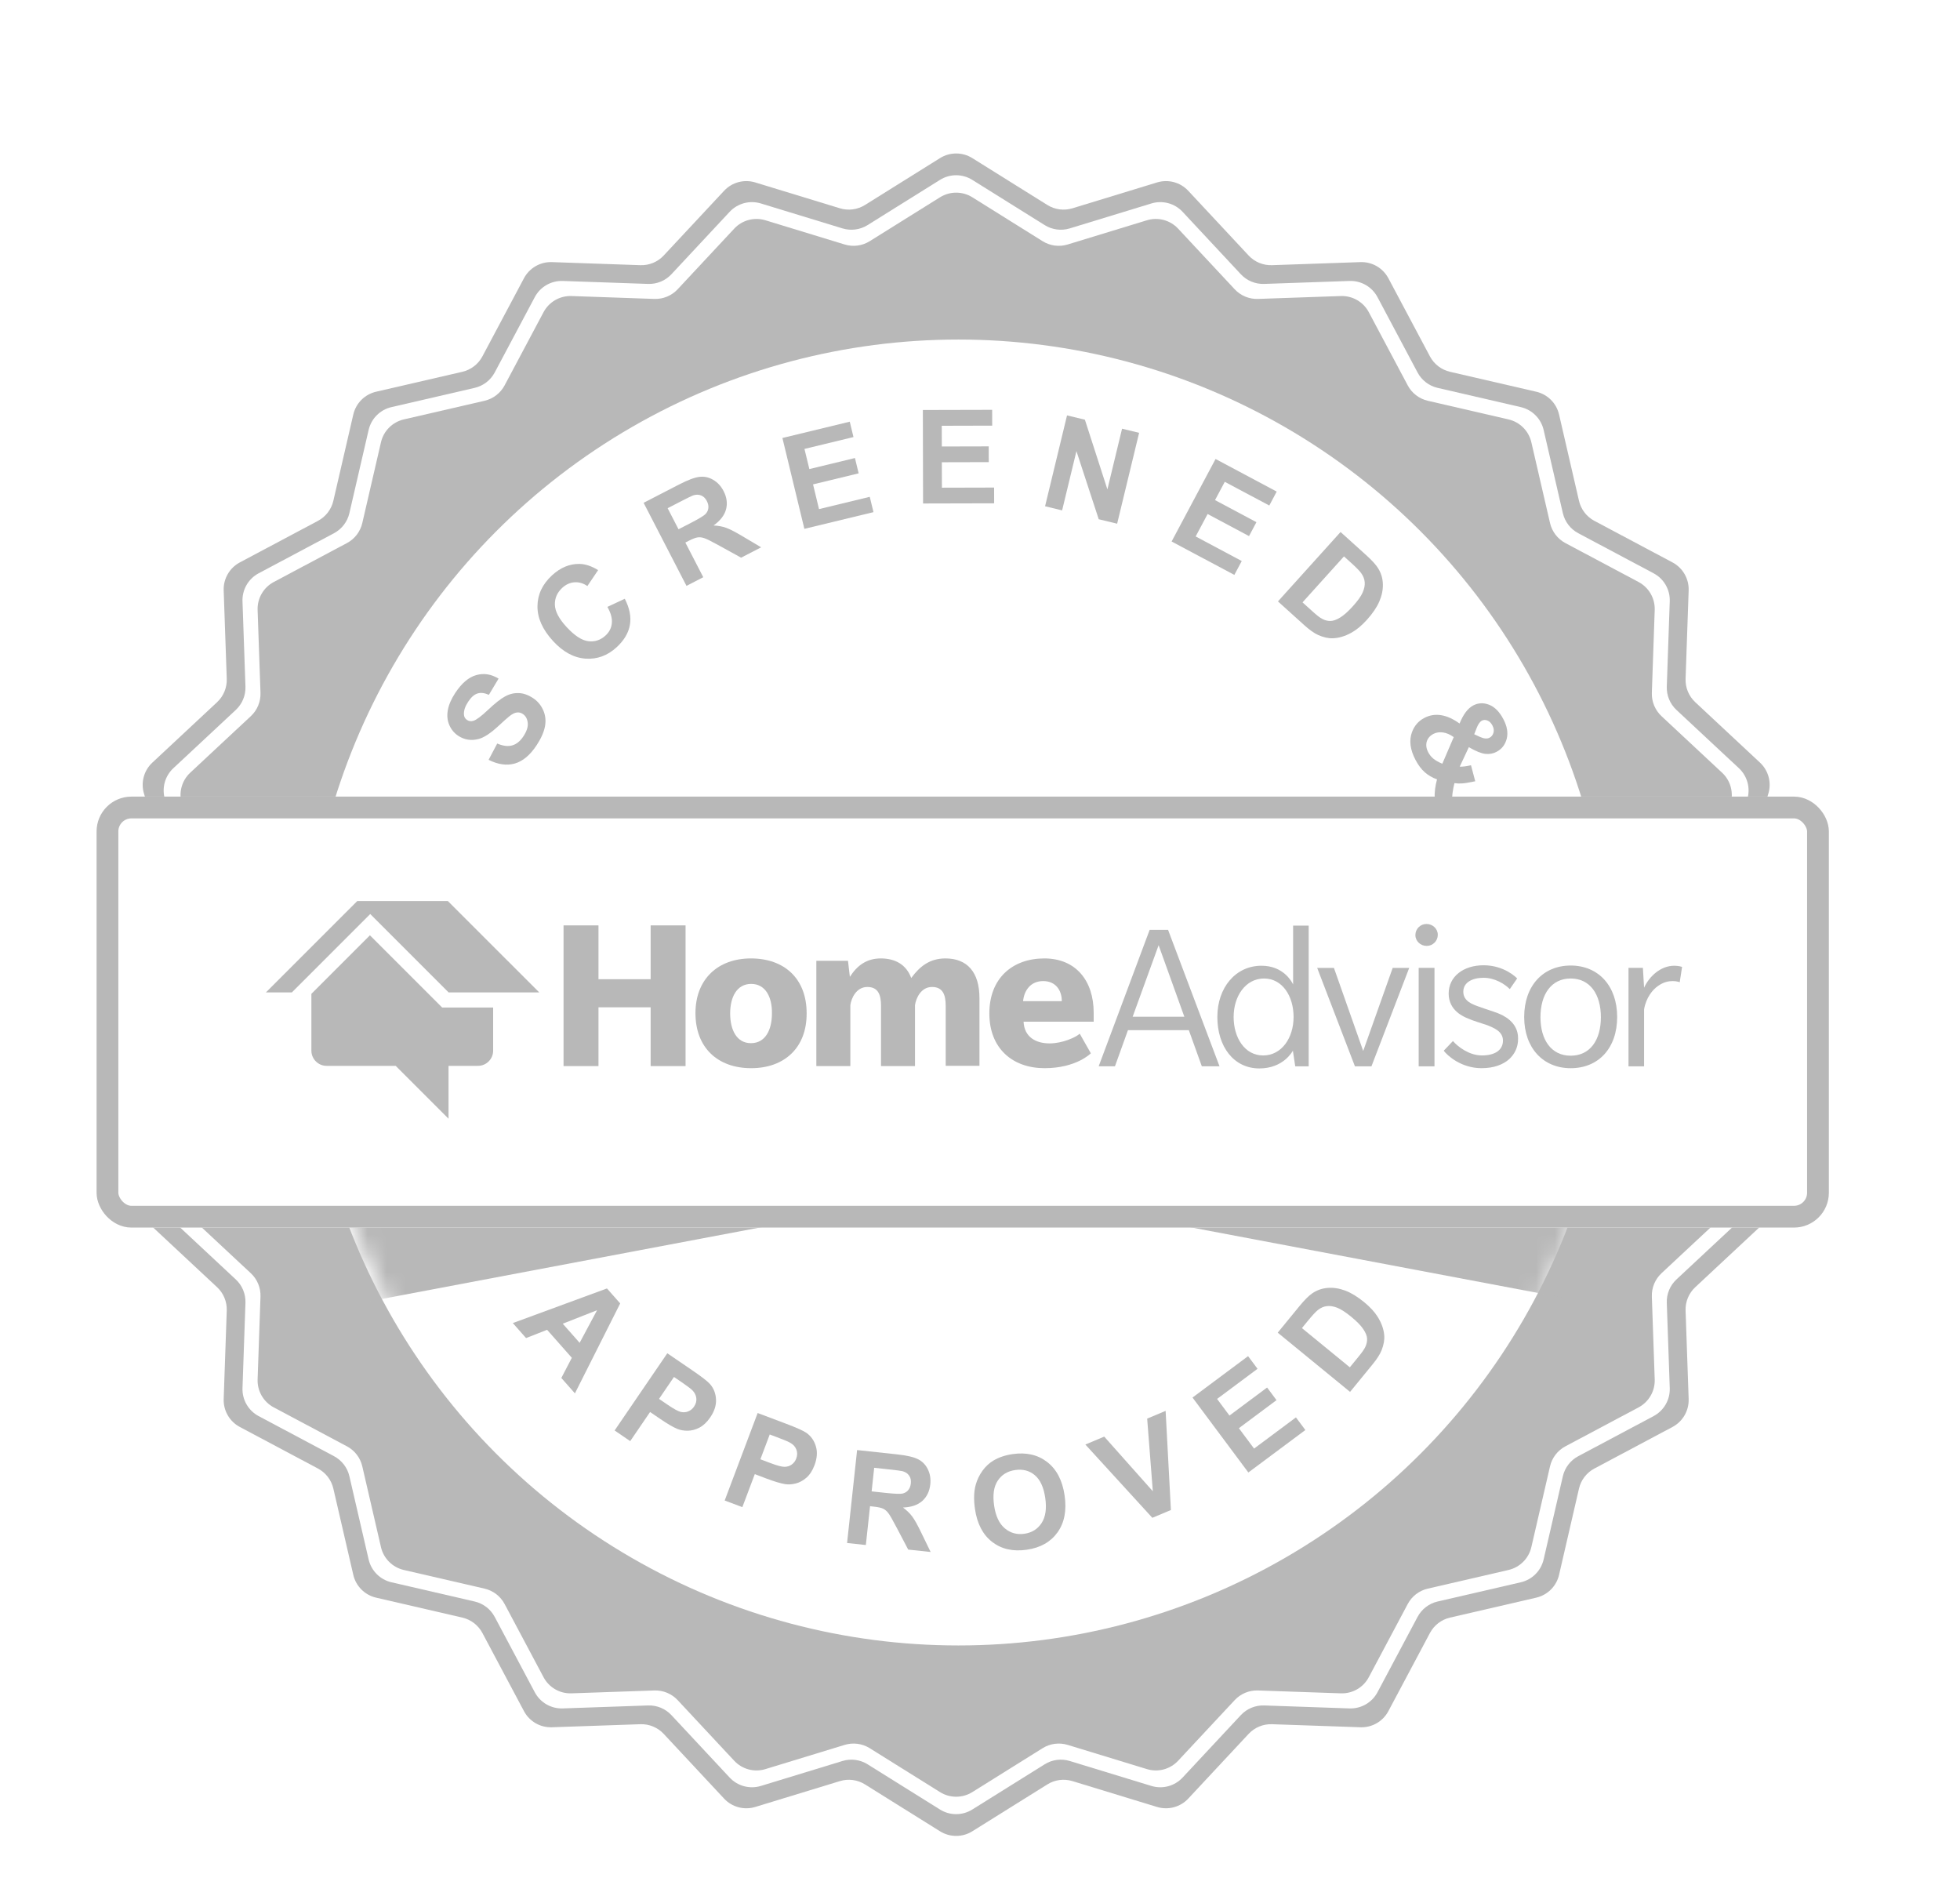 <?xml version="1.0" encoding="utf-8"?>
<svg xmlns="http://www.w3.org/2000/svg" fill="none" height="100" viewBox="0 0 104 100" width="104">
<rect fill="white" height="100" transform="translate(0.504)" width="102.54"/>
<path d="M49.879 97.157C50.403 97.484 51.068 97.484 51.592 97.157L55.575 94.669C55.972 94.421 56.457 94.357 56.904 94.494L61.396 95.866C61.987 96.046 62.629 95.874 63.05 95.423L66.254 91.989C66.573 91.647 67.025 91.46 67.492 91.476L72.186 91.638C72.804 91.66 73.379 91.328 73.669 90.782L75.875 86.636C76.095 86.223 76.483 85.925 76.939 85.82L81.514 84.762C82.117 84.623 82.587 84.153 82.726 83.551L83.783 78.975C83.889 78.519 84.186 78.132 84.599 77.912L88.745 75.706C89.291 75.416 89.623 74.84 89.602 74.223L89.439 69.529C89.423 69.061 89.61 68.61 89.952 68.291L93.386 65.087C93.838 64.665 94.01 64.023 93.829 63.433L92.457 58.941C92.32 58.493 92.384 58.009 92.632 57.612L95.12 53.629C95.447 53.105 95.447 52.44 95.12 51.916L92.632 47.932C92.384 47.536 92.32 47.051 92.457 46.604L93.829 42.112C94.01 41.521 93.838 40.879 93.386 40.458L89.952 37.254C89.61 36.934 89.423 36.483 89.439 36.016L89.602 31.322C89.623 30.704 89.291 30.129 88.745 29.838L84.599 27.633C84.186 27.413 83.889 27.025 83.783 26.569L82.726 21.993C82.587 21.391 82.117 20.921 81.514 20.782L76.939 19.725C76.483 19.619 76.095 19.322 75.875 18.909L73.669 14.762C73.379 14.217 72.804 13.885 72.186 13.906L67.492 14.069C67.025 14.085 66.573 13.898 66.254 13.556L63.05 10.122C62.629 9.67 61.987 9.498 61.396 9.679L56.904 11.051C56.457 11.187 55.972 11.123 55.575 10.876L51.592 8.388C51.068 8.061 50.403 8.061 49.879 8.388L45.896 10.876C45.499 11.123 45.014 11.187 44.567 11.051L40.075 9.679C39.484 9.498 38.842 9.67 38.421 10.122L35.217 13.556C34.898 13.898 34.446 14.085 33.979 14.069L29.285 13.906C28.668 13.885 28.092 14.217 27.802 14.762L25.596 18.909C25.376 19.322 24.988 19.619 24.533 19.725L19.957 20.782C19.355 20.921 18.885 21.391 18.746 21.993L17.688 26.569C17.583 27.025 17.285 27.413 16.872 27.633L12.726 29.838C12.18 30.129 11.848 30.704 11.869 31.322L12.032 36.016C12.048 36.483 11.861 36.934 11.519 37.254L8.085 40.458C7.633 40.879 7.461 41.521 7.642 42.112L9.014 46.604C9.151 47.051 9.087 47.536 8.839 47.932L6.351 51.916C6.024 52.44 6.024 53.105 6.351 53.629L8.839 57.612C9.087 58.009 9.151 58.493 9.014 58.941L7.642 63.433C7.461 64.023 7.633 64.665 8.085 65.087L11.519 68.291C11.861 68.61 12.048 69.061 12.032 69.529L11.869 74.223C11.848 74.84 12.18 75.416 12.726 75.706L16.872 77.912C17.285 78.132 17.583 78.519 17.688 78.975L18.746 83.551C18.885 84.153 19.355 84.623 19.957 84.762L24.533 85.82C24.988 85.925 25.376 86.223 25.596 86.636L27.802 90.782C28.092 91.328 28.668 91.66 29.285 91.638L33.979 91.476C34.446 91.46 34.898 91.647 35.217 91.989L38.421 95.423C38.842 95.874 39.484 96.046 40.075 95.866L44.567 94.494C45.014 94.357 45.499 94.421 45.896 94.669L49.879 97.157Z" fill="#B8B8B8"/>
<path d="M49.877 9.543C50.401 9.215 51.066 9.215 51.59 9.543L55.433 11.943C55.829 12.191 56.314 12.254 56.761 12.118L61.095 10.794C61.685 10.614 62.328 10.786 62.749 11.237L65.84 14.55C66.159 14.892 66.611 15.079 67.078 15.063L71.606 14.906C72.224 14.885 72.799 15.217 73.09 15.762L75.218 19.763C75.438 20.175 75.825 20.473 76.281 20.578L80.696 21.599C81.297 21.738 81.768 22.208 81.907 22.81L82.927 27.224C83.032 27.68 83.33 28.068 83.743 28.288L87.743 30.416C88.288 30.706 88.621 31.282 88.599 31.899L88.442 36.427C88.426 36.895 88.613 37.346 88.955 37.665L92.268 40.756C92.72 41.178 92.892 41.82 92.711 42.411L91.388 46.744C91.251 47.191 91.315 47.676 91.563 48.073L93.963 51.916C94.29 52.44 94.29 53.105 93.963 53.629L91.563 57.472C91.315 57.868 91.251 58.353 91.388 58.8L92.711 63.134C92.892 63.725 92.72 64.367 92.268 64.788L88.955 67.879C88.613 68.198 88.426 68.65 88.442 69.117L88.599 73.645C88.621 74.263 88.288 74.838 87.743 75.129L83.743 77.257C83.33 77.477 83.032 77.864 82.927 78.32L81.907 82.735C81.768 83.337 81.297 83.807 80.696 83.946L76.281 84.966C75.825 85.071 75.438 85.369 75.218 85.782L73.09 89.782C72.799 90.327 72.224 90.66 71.606 90.638L67.078 90.481C66.611 90.465 66.159 90.652 65.84 90.994L62.749 94.307C62.328 94.759 61.685 94.931 61.095 94.751L56.761 93.427C56.314 93.29 55.829 93.354 55.433 93.602L51.59 96.002C51.066 96.329 50.401 96.329 49.877 96.002L46.034 93.602C45.637 93.354 45.152 93.29 44.705 93.427L40.372 94.751C39.781 94.931 39.139 94.759 38.717 94.307L35.626 90.994C35.307 90.652 34.856 90.465 34.388 90.481L29.86 90.638C29.243 90.66 28.667 90.327 28.377 89.782L26.249 85.782C26.029 85.369 25.641 85.071 25.185 84.966L20.771 83.946C20.169 83.807 19.699 83.337 19.56 82.735L18.539 78.32C18.434 77.864 18.137 77.477 17.724 77.257L13.723 75.129C13.178 74.838 12.846 74.263 12.867 73.645L13.024 69.117C13.04 68.65 12.853 68.198 12.511 67.879L9.198 64.788C8.746 64.367 8.574 63.725 8.755 63.134L10.079 58.8C10.215 58.353 10.151 57.868 9.904 57.472L7.504 53.629C7.176 53.105 7.176 52.44 7.504 51.916L9.904 48.073C10.151 47.676 10.215 47.191 10.079 46.744L8.755 42.411C8.574 41.82 8.746 41.178 9.198 40.756L12.511 37.665C12.853 37.346 13.04 36.895 13.024 36.427L12.867 31.899C12.846 31.282 13.178 30.706 13.723 30.416L17.724 28.288C18.137 28.068 18.434 27.68 18.539 27.224L19.56 22.81C19.699 22.208 20.169 21.738 20.771 21.599L25.185 20.578C25.641 20.473 26.029 20.175 26.249 19.763L28.377 15.762C28.667 15.217 29.243 14.885 29.86 14.906L34.388 15.063C34.856 15.079 35.307 14.892 35.626 14.55L38.717 11.237C39.139 10.786 39.781 10.614 40.372 10.794L44.705 12.118C45.152 12.254 45.637 12.191 46.034 11.943L49.877 9.543Z" fill="white"/>
<path d="M49.879 10.466C50.403 10.139 51.068 10.139 51.592 10.466L55.322 12.796C55.719 13.044 56.204 13.108 56.651 12.971L60.858 11.686C61.448 11.506 62.09 11.678 62.512 12.13L65.513 15.346C65.832 15.688 66.283 15.875 66.751 15.859L71.147 15.706C71.764 15.685 72.34 16.017 72.63 16.562L74.696 20.446C74.915 20.859 75.303 21.156 75.759 21.262L80.044 22.252C80.646 22.391 81.116 22.861 81.255 23.463L82.246 27.749C82.351 28.204 82.649 28.592 83.062 28.812L86.945 30.878C87.49 31.168 87.823 31.744 87.801 32.361L87.649 36.757C87.633 37.224 87.82 37.676 88.162 37.995L91.378 40.996C91.83 41.417 92.002 42.059 91.821 42.65L90.536 46.857C90.4 47.304 90.463 47.788 90.711 48.185L93.041 51.916C93.368 52.44 93.368 53.105 93.041 53.629L90.711 57.359C90.463 57.756 90.4 58.241 90.536 58.688L91.821 62.895C92.002 63.486 91.83 64.128 91.378 64.549L88.162 67.55C87.82 67.869 87.633 68.32 87.649 68.788L87.801 73.184C87.823 73.801 87.49 74.377 86.945 74.667L83.062 76.733C82.649 76.953 82.351 77.34 82.246 77.796L81.255 82.082C81.116 82.683 80.646 83.153 80.044 83.293L75.759 84.283C75.303 84.388 74.915 84.686 74.696 85.099L72.63 88.982C72.34 89.528 71.764 89.86 71.147 89.838L66.751 89.686C66.283 89.67 65.832 89.857 65.513 90.199L62.512 93.415C62.09 93.867 61.448 94.039 60.858 93.858L56.651 92.573C56.204 92.437 55.719 92.5 55.322 92.748L51.592 95.078C51.068 95.405 50.403 95.405 49.879 95.078L46.148 92.748C45.751 92.5 45.267 92.437 44.819 92.573L40.613 93.858C40.022 94.039 39.38 93.867 38.959 93.415L35.958 90.199C35.639 89.857 35.187 89.67 34.72 89.686L30.324 89.838C29.706 89.86 29.131 89.528 28.841 88.982L26.775 85.099C26.555 84.686 26.167 84.388 25.712 84.283L21.426 83.293C20.824 83.153 20.354 82.683 20.215 82.082L19.224 77.796C19.119 77.34 18.822 76.953 18.409 76.733L14.525 74.667C13.98 74.377 13.648 73.801 13.669 73.184L13.822 68.788C13.838 68.32 13.651 67.869 13.309 67.55L10.092 64.549C9.641 64.128 9.469 63.486 9.649 62.895L10.934 58.688C11.071 58.241 11.007 57.756 10.759 57.359L8.429 53.629C8.102 53.105 8.102 52.44 8.429 51.916L10.759 48.185C11.007 47.788 11.071 47.304 10.934 46.857L9.649 42.65C9.469 42.059 9.641 41.417 10.092 40.996L13.309 37.995C13.651 37.676 13.838 37.224 13.822 36.757L13.669 32.361C13.648 31.744 13.98 31.168 14.525 30.878L18.409 28.812C18.822 28.592 19.119 28.204 19.224 27.749L20.215 23.463C20.354 22.861 20.824 22.391 21.426 22.252L25.712 21.262C26.167 21.156 26.555 20.859 26.775 20.446L28.841 16.562C29.131 16.017 29.706 15.685 30.324 15.706L34.72 15.859C35.187 15.875 35.639 15.688 35.958 15.346L38.959 12.13C39.38 11.678 40.022 11.506 40.613 11.686L44.819 12.971C45.267 13.108 45.751 13.044 46.148 12.796L49.879 10.466Z" fill="#B8B8B8"/>
<circle cx="50.853" cy="52.656" fill="white" r="34.642"/>
<mask height="70" id="mask0_1442_9022" maskUnits="userSpaceOnUse" style="mask-type:alpha" width="70" x="16" y="18">
<circle cx="51.083" cy="52.656" fill="white" r="34.642"/>
</mask>
<g mask="url(#mask0_1442_9022)">
<g filter="url(#filter0_f_1442_9022)">
<path d="M89.188 55.891L9.742 70.902L9.742 40.879L89.188 55.891Z" fill="#B8B8B8"/>
</g>
<g filter="url(#filter1_f_1442_9022)">
<path d="M14.363 55.891L93.809 70.902L93.809 40.879L14.363 55.891Z" fill="#B8B8B8"/>
</g>
</g>
<g filter="url(#filter2_i_1442_9022)">
<rect fill="white" height="22.864" rx="1.848" width="91.917" x="5.125" y="42.264"/>
</g>
<rect height="21.709" rx="1.27" stroke="#B8B8B8" stroke-width="1.155" width="90.762" x="5.702" y="42.841"/>
<path d="M34.524 56.56V53.441H31.756V56.56H29.902V49.096H31.756V51.951H34.524V49.096H36.377V56.56H34.524Z" fill="#B8B8B8"/>
<path d="M39.858 56.671C38.08 56.671 36.902 55.582 36.902 53.753C36.902 51.95 38.092 50.848 39.846 50.848C41.624 50.848 42.801 51.925 42.801 53.753C42.814 55.582 41.624 56.671 39.858 56.671ZM39.858 52.2C39.094 52.2 38.743 52.902 38.743 53.766C38.743 54.63 39.082 55.344 39.846 55.344C40.609 55.344 40.96 54.642 40.96 53.766C40.973 52.902 40.622 52.2 39.858 52.2Z" fill="#B8B8B8"/>
<path d="M50.18 56.559V53.365C50.18 52.776 50.029 52.363 49.453 52.363C48.865 52.363 48.602 52.964 48.551 53.327V56.559H46.748V53.365C46.748 52.776 46.598 52.363 46.022 52.363C45.433 52.363 45.17 52.964 45.12 53.327V56.559H43.316V50.973H44.995L45.095 51.825C45.483 51.223 45.984 50.848 46.736 50.848C47.499 50.848 48.088 51.173 48.351 51.887C48.802 51.273 49.328 50.848 50.167 50.848C51.319 50.848 51.971 51.574 51.971 52.952V56.546H50.18V56.559Z" fill="#B8B8B8"/>
<path d="M54.312 54.204C54.35 55.031 54.976 55.356 55.69 55.356C56.391 55.356 57.08 55.031 57.293 54.843L57.882 55.882C57.882 55.882 57.117 56.671 55.427 56.671C53.736 56.671 52.496 55.632 52.496 53.766C52.496 51.887 53.736 50.848 55.414 50.848C57.08 50.848 58.032 52.025 58.032 53.728V54.204H54.312ZM55.352 52.05C54.675 52.05 54.337 52.563 54.287 53.114H56.341C56.341 52.538 56.015 52.05 55.352 52.05Z" fill="#B8B8B8"/>
<path d="M63.77 56.571L63.081 54.655H59.85L59.161 56.571H58.297L61.002 49.332H61.979L64.709 56.571H63.77ZM61.478 50.146L60.1 53.941H62.843L61.478 50.146Z" fill="#B8B8B8"/>
<path d="M68.727 56.572L68.602 55.745C68.576 55.783 68.1 56.684 66.823 56.684C65.458 56.684 64.594 55.52 64.594 53.954C64.594 52.401 65.558 51.236 66.936 51.236C68.113 51.236 68.551 52.101 68.614 52.226V49.107H69.441V56.572H68.727ZM67.073 51.913C66.097 51.913 65.458 52.84 65.458 53.954C65.458 55.056 66.047 55.996 67.023 55.996C68 55.996 68.639 55.069 68.639 53.954C68.639 52.84 68.038 51.913 67.073 51.913Z" fill="#B8B8B8"/>
<path d="M72.771 56.572H71.894L69.891 51.35H70.78L72.333 55.758L73.898 51.35H74.775L72.771 56.572Z" fill="#B8B8B8"/>
<path d="M75.703 50.184C75.377 50.184 75.102 49.934 75.102 49.608C75.102 49.282 75.365 49.02 75.69 49.02C76.016 49.02 76.291 49.27 76.291 49.596C76.291 49.921 76.028 50.184 75.703 50.184ZM75.277 51.349H76.116V56.572H75.277V51.349Z" fill="#B8B8B8"/>
<path d="M80.075 56.196C79.762 56.471 79.286 56.671 78.609 56.671C77.52 56.671 76.781 55.983 76.606 55.745L77.094 55.231C77.369 55.544 77.958 55.995 78.634 55.995C79.311 55.995 79.749 55.719 79.749 55.206C79.749 54.693 79.21 54.517 78.922 54.392C78.622 54.292 78.159 54.154 77.908 54.041C77.657 53.941 76.868 53.615 76.868 52.714C76.868 51.812 77.645 51.211 78.722 51.211C79.812 51.211 80.463 51.862 80.501 51.912L80.112 52.476C79.837 52.2 79.311 51.875 78.722 51.875C78.133 51.875 77.645 52.113 77.645 52.614C77.645 53.127 78.146 53.29 78.497 53.415C78.835 53.54 79.223 53.653 79.474 53.753C79.724 53.853 80.551 54.192 80.551 55.081C80.563 55.557 80.363 55.932 80.075 56.196Z" fill="#B8B8B8"/>
<path d="M83.342 56.672C81.877 56.672 80.875 55.596 80.875 53.955C80.875 52.302 81.877 51.225 83.342 51.225C84.808 51.225 85.809 52.302 85.809 53.955C85.809 55.608 84.82 56.672 83.342 56.672ZM83.342 51.913C82.315 51.913 81.739 52.752 81.739 53.967C81.739 55.17 82.315 56.009 83.342 56.009C84.369 56.009 84.945 55.182 84.945 53.967C84.945 52.752 84.369 51.913 83.342 51.913Z" fill="#B8B8B8"/>
<path d="M89.128 52.113C89.128 52.113 88.99 52.05 88.765 52.05C88.527 52.05 88.276 52.1 87.988 52.301C87.688 52.501 87.337 52.94 87.237 53.553V56.572H86.41V51.349H87.174L87.237 52.401C87.512 51.8 88.113 51.236 88.84 51.236C89.09 51.236 89.253 51.299 89.253 51.299L89.128 52.113Z" fill="#B8B8B8"/>
<path d="M23.462 53.453L23.224 53.215L19.629 49.621L16.523 52.727V55.745C16.523 56.184 16.887 56.547 17.325 56.547H20.995L23.8 59.352V56.547H25.366C25.804 56.547 26.167 56.184 26.167 55.745V53.453H23.788H23.462Z" fill="#B8B8B8"/>
<path d="M23.765 47.805H18.956L14.109 52.651H15.487L19.645 48.493L23.803 52.651H28.612L23.765 47.805Z" fill="#B8B8B8"/>
<path d="M25.926 40.312L26.383 39.447C26.688 39.578 26.954 39.611 27.18 39.546C27.407 39.48 27.605 39.32 27.772 39.065C27.95 38.796 28.026 38.556 28.003 38.346C27.978 38.133 27.89 37.976 27.737 37.876C27.639 37.811 27.537 37.786 27.431 37.8C27.324 37.81 27.198 37.87 27.053 37.98C26.954 38.056 26.747 38.239 26.431 38.531C26.025 38.906 25.681 39.13 25.4 39.205C25.005 39.309 24.643 39.253 24.315 39.037C24.104 38.898 23.947 38.709 23.842 38.47C23.737 38.228 23.71 37.964 23.762 37.676C23.814 37.387 23.945 37.083 24.155 36.765C24.497 36.245 24.869 35.929 25.269 35.817C25.671 35.703 26.066 35.765 26.455 36.003L25.941 36.863C25.705 36.759 25.501 36.736 25.331 36.794C25.16 36.848 24.997 36.993 24.842 37.229C24.682 37.472 24.606 37.695 24.616 37.898C24.621 38.029 24.678 38.13 24.785 38.2C24.883 38.265 24.994 38.279 25.119 38.242C25.277 38.194 25.538 37.999 25.902 37.655C26.266 37.312 26.563 37.077 26.795 36.951C27.025 36.822 27.266 36.762 27.517 36.771C27.767 36.776 28.023 36.865 28.285 37.038C28.522 37.194 28.701 37.406 28.822 37.675C28.942 37.943 28.974 38.231 28.917 38.539C28.858 38.846 28.71 39.179 28.473 39.539C28.128 40.063 27.743 40.385 27.317 40.507C26.889 40.628 26.425 40.563 25.926 40.312Z" fill="#B8B8B8"/>
<path d="M32.229 32.198L33.152 31.767C33.409 32.266 33.499 32.731 33.422 33.16C33.345 33.586 33.11 33.979 32.718 34.34C32.233 34.785 31.683 34.986 31.067 34.943C30.45 34.898 29.877 34.588 29.349 34.013C28.79 33.406 28.514 32.79 28.519 32.166C28.523 31.54 28.781 30.993 29.292 30.523C29.739 30.112 30.223 29.91 30.745 29.918C31.054 29.921 31.385 30.031 31.737 30.247L31.167 31.092C30.95 30.943 30.722 30.876 30.483 30.893C30.247 30.909 30.03 31.007 29.834 31.187C29.564 31.436 29.433 31.735 29.442 32.085C29.453 32.434 29.658 32.825 30.058 33.26C30.483 33.722 30.868 33.974 31.214 34.018C31.56 34.061 31.866 33.96 32.132 33.716C32.328 33.536 32.439 33.319 32.465 33.065C32.492 32.81 32.413 32.521 32.229 32.198Z" fill="#B8B8B8"/>
<path d="M36.426 31.083L34.151 26.676L36.024 25.709C36.495 25.466 36.857 25.33 37.111 25.3C37.365 25.268 37.609 25.319 37.842 25.456C38.075 25.592 38.258 25.79 38.393 26.051C38.564 26.381 38.608 26.705 38.525 27.022C38.441 27.337 38.221 27.622 37.863 27.878C38.113 27.891 38.335 27.932 38.529 28.002C38.724 28.071 39.017 28.222 39.406 28.455L40.388 29.037L39.324 29.587L38.186 28.96C37.78 28.735 37.513 28.6 37.383 28.556C37.252 28.509 37.132 28.494 37.021 28.511C36.909 28.525 36.751 28.585 36.547 28.691L36.366 28.784L37.316 30.623L36.426 31.083ZM36.003 28.08L36.661 27.741C37.088 27.52 37.345 27.364 37.433 27.273C37.52 27.183 37.572 27.078 37.586 26.958C37.601 26.839 37.574 26.713 37.506 26.581C37.429 26.433 37.327 26.334 37.201 26.285C37.075 26.234 36.934 26.233 36.777 26.283C36.7 26.311 36.481 26.417 36.12 26.604L35.426 26.962L36.003 28.08Z" fill="#B8B8B8"/>
<path d="M42.681 28.057L41.516 23.237L45.09 22.372L45.287 23.188L42.686 23.817L42.945 24.886L45.365 24.3L45.561 25.113L43.141 25.698L43.458 27.01L46.151 26.358L46.348 27.171L42.681 28.057Z" fill="#B8B8B8"/>
<path d="M48.979 26.712L48.968 21.752L52.645 21.743L52.647 22.582L49.971 22.589L49.974 23.688L52.463 23.682L52.465 24.518L49.975 24.524L49.979 25.874L52.749 25.867L52.751 26.703L48.979 26.712Z" fill="#B8B8B8"/>
<path d="M55.453 26.859L56.618 22.038L57.566 22.267L58.76 25.964L59.538 22.744L60.443 22.963L59.277 27.784L58.3 27.548L57.117 23.934L56.357 27.078L55.453 26.859Z" fill="#B8B8B8"/>
<path d="M62.167 28.728L64.499 24.351L67.744 26.08L67.35 26.82L64.988 25.562L64.471 26.532L66.668 27.703L66.275 28.441L64.078 27.27L63.443 28.461L65.889 29.764L65.496 30.501L62.167 28.728Z" fill="#B8B8B8"/>
<path d="M71.132 28.225L72.491 29.451C72.797 29.728 73.01 29.962 73.128 30.154C73.287 30.412 73.37 30.692 73.377 30.994C73.385 31.295 73.322 31.6 73.189 31.909C73.058 32.216 72.837 32.542 72.526 32.887C72.253 33.19 71.979 33.417 71.706 33.568C71.372 33.753 71.045 33.851 70.725 33.863C70.482 33.872 70.22 33.813 69.937 33.686C69.726 33.59 69.483 33.417 69.209 33.17L67.81 31.907L71.132 28.225ZM71.313 29.519L69.113 31.958L69.668 32.459C69.876 32.646 70.036 32.77 70.149 32.829C70.297 32.908 70.443 32.947 70.587 32.946C70.732 32.946 70.904 32.887 71.102 32.768C71.302 32.648 71.53 32.445 71.787 32.16C72.044 31.876 72.216 31.635 72.303 31.437C72.39 31.239 72.427 31.057 72.414 30.89C72.4 30.723 72.338 30.562 72.226 30.406C72.143 30.289 71.951 30.094 71.647 29.82L71.313 29.519Z" fill="#B8B8B8"/>
<path d="M77.042 42.501L76.124 42.334C76.115 42.02 76.157 41.692 76.25 41.35C75.996 41.257 75.779 41.13 75.599 40.97C75.418 40.811 75.255 40.593 75.11 40.318C74.822 39.771 74.76 39.279 74.922 38.842C75.047 38.503 75.265 38.252 75.574 38.09C75.856 37.942 76.152 37.893 76.464 37.943C76.778 37.992 77.105 38.139 77.446 38.386C77.545 38.142 77.654 37.941 77.774 37.781C77.896 37.62 78.029 37.502 78.172 37.426C78.438 37.287 78.718 37.274 79.013 37.389C79.311 37.505 79.563 37.76 79.77 38.153C79.97 38.532 80.029 38.88 79.948 39.195C79.866 39.511 79.686 39.742 79.406 39.889C79.229 39.982 79.032 40.018 78.817 39.996C78.602 39.974 78.309 39.856 77.938 39.641L77.454 40.675C77.619 40.68 77.819 40.654 78.052 40.598L78.278 41.449C77.969 41.515 77.736 41.553 77.581 41.564C77.428 41.573 77.293 41.568 77.175 41.548C77.137 41.688 77.103 41.859 77.075 42.063C77.05 42.267 77.039 42.413 77.042 42.501ZM78.224 38.955L78.517 39.091C78.735 39.191 78.908 39.207 79.035 39.14C79.143 39.083 79.213 38.994 79.246 38.872C79.28 38.752 79.261 38.624 79.188 38.486C79.118 38.352 79.029 38.265 78.921 38.225C78.816 38.184 78.719 38.186 78.631 38.233C78.527 38.287 78.435 38.417 78.354 38.623L78.224 38.955ZM77.137 39.106C76.938 38.964 76.744 38.881 76.555 38.858C76.367 38.834 76.201 38.861 76.058 38.936C75.876 39.032 75.758 39.169 75.704 39.347C75.654 39.527 75.681 39.717 75.786 39.916C75.855 40.048 75.948 40.161 76.064 40.256C76.18 40.35 76.335 40.438 76.531 40.518L77.137 39.106Z" fill="#B8B8B8"/>
<path d="M30.506 73.923L29.785 73.106L30.342 72.036L29.03 70.551L27.914 70.99L27.211 70.194L32.206 68.357L32.908 69.151L30.506 73.923ZM30.756 71.242L31.682 69.511L29.86 70.228L30.756 71.242Z" fill="#B8B8B8"/>
<path d="M32.612 75.892L35.408 71.796L36.735 72.702C37.238 73.045 37.552 73.289 37.677 73.434C37.87 73.656 37.975 73.924 37.992 74.239C38.011 74.552 37.908 74.872 37.686 75.198C37.514 75.449 37.325 75.629 37.116 75.739C36.908 75.848 36.699 75.903 36.49 75.905C36.285 75.907 36.098 75.874 35.931 75.806C35.707 75.711 35.408 75.535 35.033 75.28L34.494 74.912L33.44 76.457L32.612 75.892ZM35.762 73.053L34.969 74.216L35.422 74.525C35.748 74.747 35.98 74.874 36.119 74.907C36.258 74.939 36.39 74.93 36.514 74.881C36.639 74.833 36.743 74.748 36.826 74.627C36.928 74.478 36.968 74.325 36.947 74.169C36.925 74.012 36.855 73.876 36.738 73.76C36.652 73.674 36.46 73.529 36.162 73.326L35.762 73.053Z" fill="#B8B8B8"/>
<path d="M38.453 79.607L40.202 74.966L41.706 75.533C42.276 75.748 42.638 75.911 42.794 76.022C43.034 76.192 43.199 76.428 43.29 76.73C43.382 77.03 43.358 77.364 43.219 77.734C43.112 78.019 42.97 78.239 42.793 78.394C42.616 78.549 42.427 78.652 42.224 78.704C42.025 78.754 41.836 78.766 41.658 78.739C41.417 78.699 41.085 78.6 40.661 78.44L40.05 78.209L39.39 79.96L38.453 79.607ZM40.843 76.104L40.347 77.421L40.86 77.614C41.229 77.754 41.485 77.822 41.628 77.821C41.771 77.819 41.896 77.78 42.005 77.703C42.116 77.626 42.197 77.519 42.249 77.382C42.312 77.213 42.315 77.056 42.258 76.908C42.2 76.761 42.1 76.645 41.958 76.561C41.854 76.497 41.634 76.402 41.296 76.275L40.843 76.104Z" fill="#B8B8B8"/>
<path d="M44.947 81.862L45.479 76.931L47.574 77.157C48.101 77.213 48.479 77.299 48.707 77.415C48.937 77.528 49.112 77.706 49.231 77.948C49.35 78.189 49.394 78.456 49.363 78.748C49.323 79.118 49.181 79.412 48.938 79.631C48.694 79.847 48.353 79.964 47.913 79.98C48.115 80.129 48.277 80.286 48.4 80.451C48.525 80.616 48.686 80.903 48.882 81.313L49.381 82.339L48.19 82.211L47.586 81.061C47.371 80.65 47.223 80.39 47.139 80.281C47.056 80.17 46.963 80.091 46.862 80.043C46.761 79.994 46.596 79.957 46.367 79.932L46.165 79.91L45.943 81.969L44.947 81.862ZM46.25 79.123L46.986 79.203C47.464 79.254 47.764 79.266 47.888 79.239C48.011 79.211 48.111 79.152 48.189 79.06C48.267 78.969 48.314 78.849 48.33 78.701C48.348 78.535 48.318 78.397 48.239 78.286C48.162 78.174 48.045 78.095 47.886 78.051C47.807 78.031 47.565 77.999 47.162 77.956L46.385 77.872L46.25 79.123Z" fill="#B8B8B8"/>
<path d="M51.733 80.057C51.66 79.557 51.674 79.126 51.775 78.766C51.85 78.499 51.969 78.253 52.133 78.027C52.298 77.8 52.489 77.622 52.705 77.493C52.992 77.319 53.335 77.203 53.734 77.145C54.458 77.041 55.068 77.181 55.566 77.567C56.066 77.953 56.374 78.545 56.49 79.344C56.605 80.137 56.479 80.788 56.113 81.299C55.747 81.808 55.204 82.115 54.483 82.219C53.753 82.325 53.14 82.187 52.645 81.805C52.15 81.421 51.846 80.838 51.733 80.057ZM52.749 79.876C52.829 80.431 53.019 80.835 53.317 81.085C53.615 81.334 53.962 81.43 54.357 81.372C54.752 81.315 55.055 81.127 55.266 80.807C55.479 80.484 55.545 80.038 55.462 79.469C55.381 78.907 55.196 78.505 54.908 78.264C54.623 78.023 54.276 77.932 53.867 77.991C53.459 78.05 53.15 78.238 52.941 78.556C52.731 78.871 52.667 79.311 52.749 79.876Z" fill="#B8B8B8"/>
<path d="M61.145 80.526L57.591 76.638L58.592 76.218L61.17 79.117L60.87 75.263L61.849 74.852L62.13 80.112L61.145 80.526Z" fill="#B8B8B8"/>
<path d="M66.239 78.121L63.276 74.145L66.225 71.948L66.726 72.62L64.58 74.219L65.237 75.101L67.234 73.613L67.733 74.283L65.736 75.771L66.543 76.853L68.764 75.198L69.264 75.868L66.239 78.121Z" fill="#B8B8B8"/>
<path d="M67.798 70.703L68.957 69.287C69.219 68.968 69.442 68.744 69.629 68.617C69.879 68.446 70.155 68.35 70.456 68.328C70.756 68.305 71.064 68.353 71.379 68.471C71.691 68.587 72.028 68.793 72.387 69.087C72.703 69.345 72.943 69.608 73.108 69.873C73.308 70.198 73.422 70.52 73.449 70.839C73.47 71.081 73.424 71.346 73.31 71.634C73.224 71.85 73.064 72.1 72.829 72.387L71.636 73.845L67.798 70.703ZM69.082 70.46L71.624 72.541L72.097 71.962C72.274 71.746 72.39 71.579 72.444 71.463C72.515 71.312 72.547 71.165 72.539 71.021C72.533 70.876 72.466 70.707 72.337 70.515C72.207 70.321 71.994 70.103 71.697 69.86C71.401 69.617 71.151 69.457 70.95 69.379C70.748 69.302 70.564 69.273 70.398 69.295C70.232 69.316 70.074 69.386 69.924 69.506C69.811 69.594 69.625 69.796 69.367 70.112L69.082 70.46Z" fill="#B8B8B8"/>
<defs>
<filter color-interpolation-filters="sRGB" filterUnits="userSpaceOnUse" height="47.206" id="filter0_f_1442_9022" width="96.628" x="1.151" y="32.288">
<feFlood flood-opacity="0" result="BackgroundImageFix"/>
<feBlend in="SourceGraphic" in2="BackgroundImageFix" mode="normal" result="shape"/>
<feGaussianBlur result="effect1_foregroundBlur_1442_9022" stdDeviation="4.296"/>
</filter>
<filter color-interpolation-filters="sRGB" filterUnits="userSpaceOnUse" height="47.206" id="filter1_f_1442_9022" width="96.628" x="5.772" y="32.288">
<feFlood flood-opacity="0" result="BackgroundImageFix"/>
<feBlend in="SourceGraphic" in2="BackgroundImageFix" mode="normal" result="shape"/>
<feGaussianBlur result="effect1_foregroundBlur_1442_9022" stdDeviation="4.296"/>
</filter>
<filter color-interpolation-filters="sRGB" filterUnits="userSpaceOnUse" height="22.863" id="filter2_i_1442_9022" width="91.918" x="5.125" y="42.264">
<feFlood flood-opacity="0" result="BackgroundImageFix"/>
<feBlend in="SourceGraphic" in2="BackgroundImageFix" mode="normal" result="shape"/>
<feColorMatrix in="SourceAlpha" result="hardAlpha" type="matrix" values="0 0 0 0 0 0 0 0 0 0 0 0 0 0 0 0 0 0 127 0"/>
<feMorphology in="SourceAlpha" operator="erode" radius="0.693" result="effect1_innerShadow_1442_9022"/>
<feOffset/>
<feGaussianBlur stdDeviation="0.462"/>
<feComposite in2="hardAlpha" k2="-1" k3="1" operator="arithmetic"/>
<feColorMatrix type="matrix" values="0 0 0 0 0 0 0 0 0 0 0 0 0 0 0 0 0 0 0.1 0"/>
<feBlend in2="shape" mode="normal" result="effect1_innerShadow_1442_9022"/>
</filter>
</defs>
</svg>